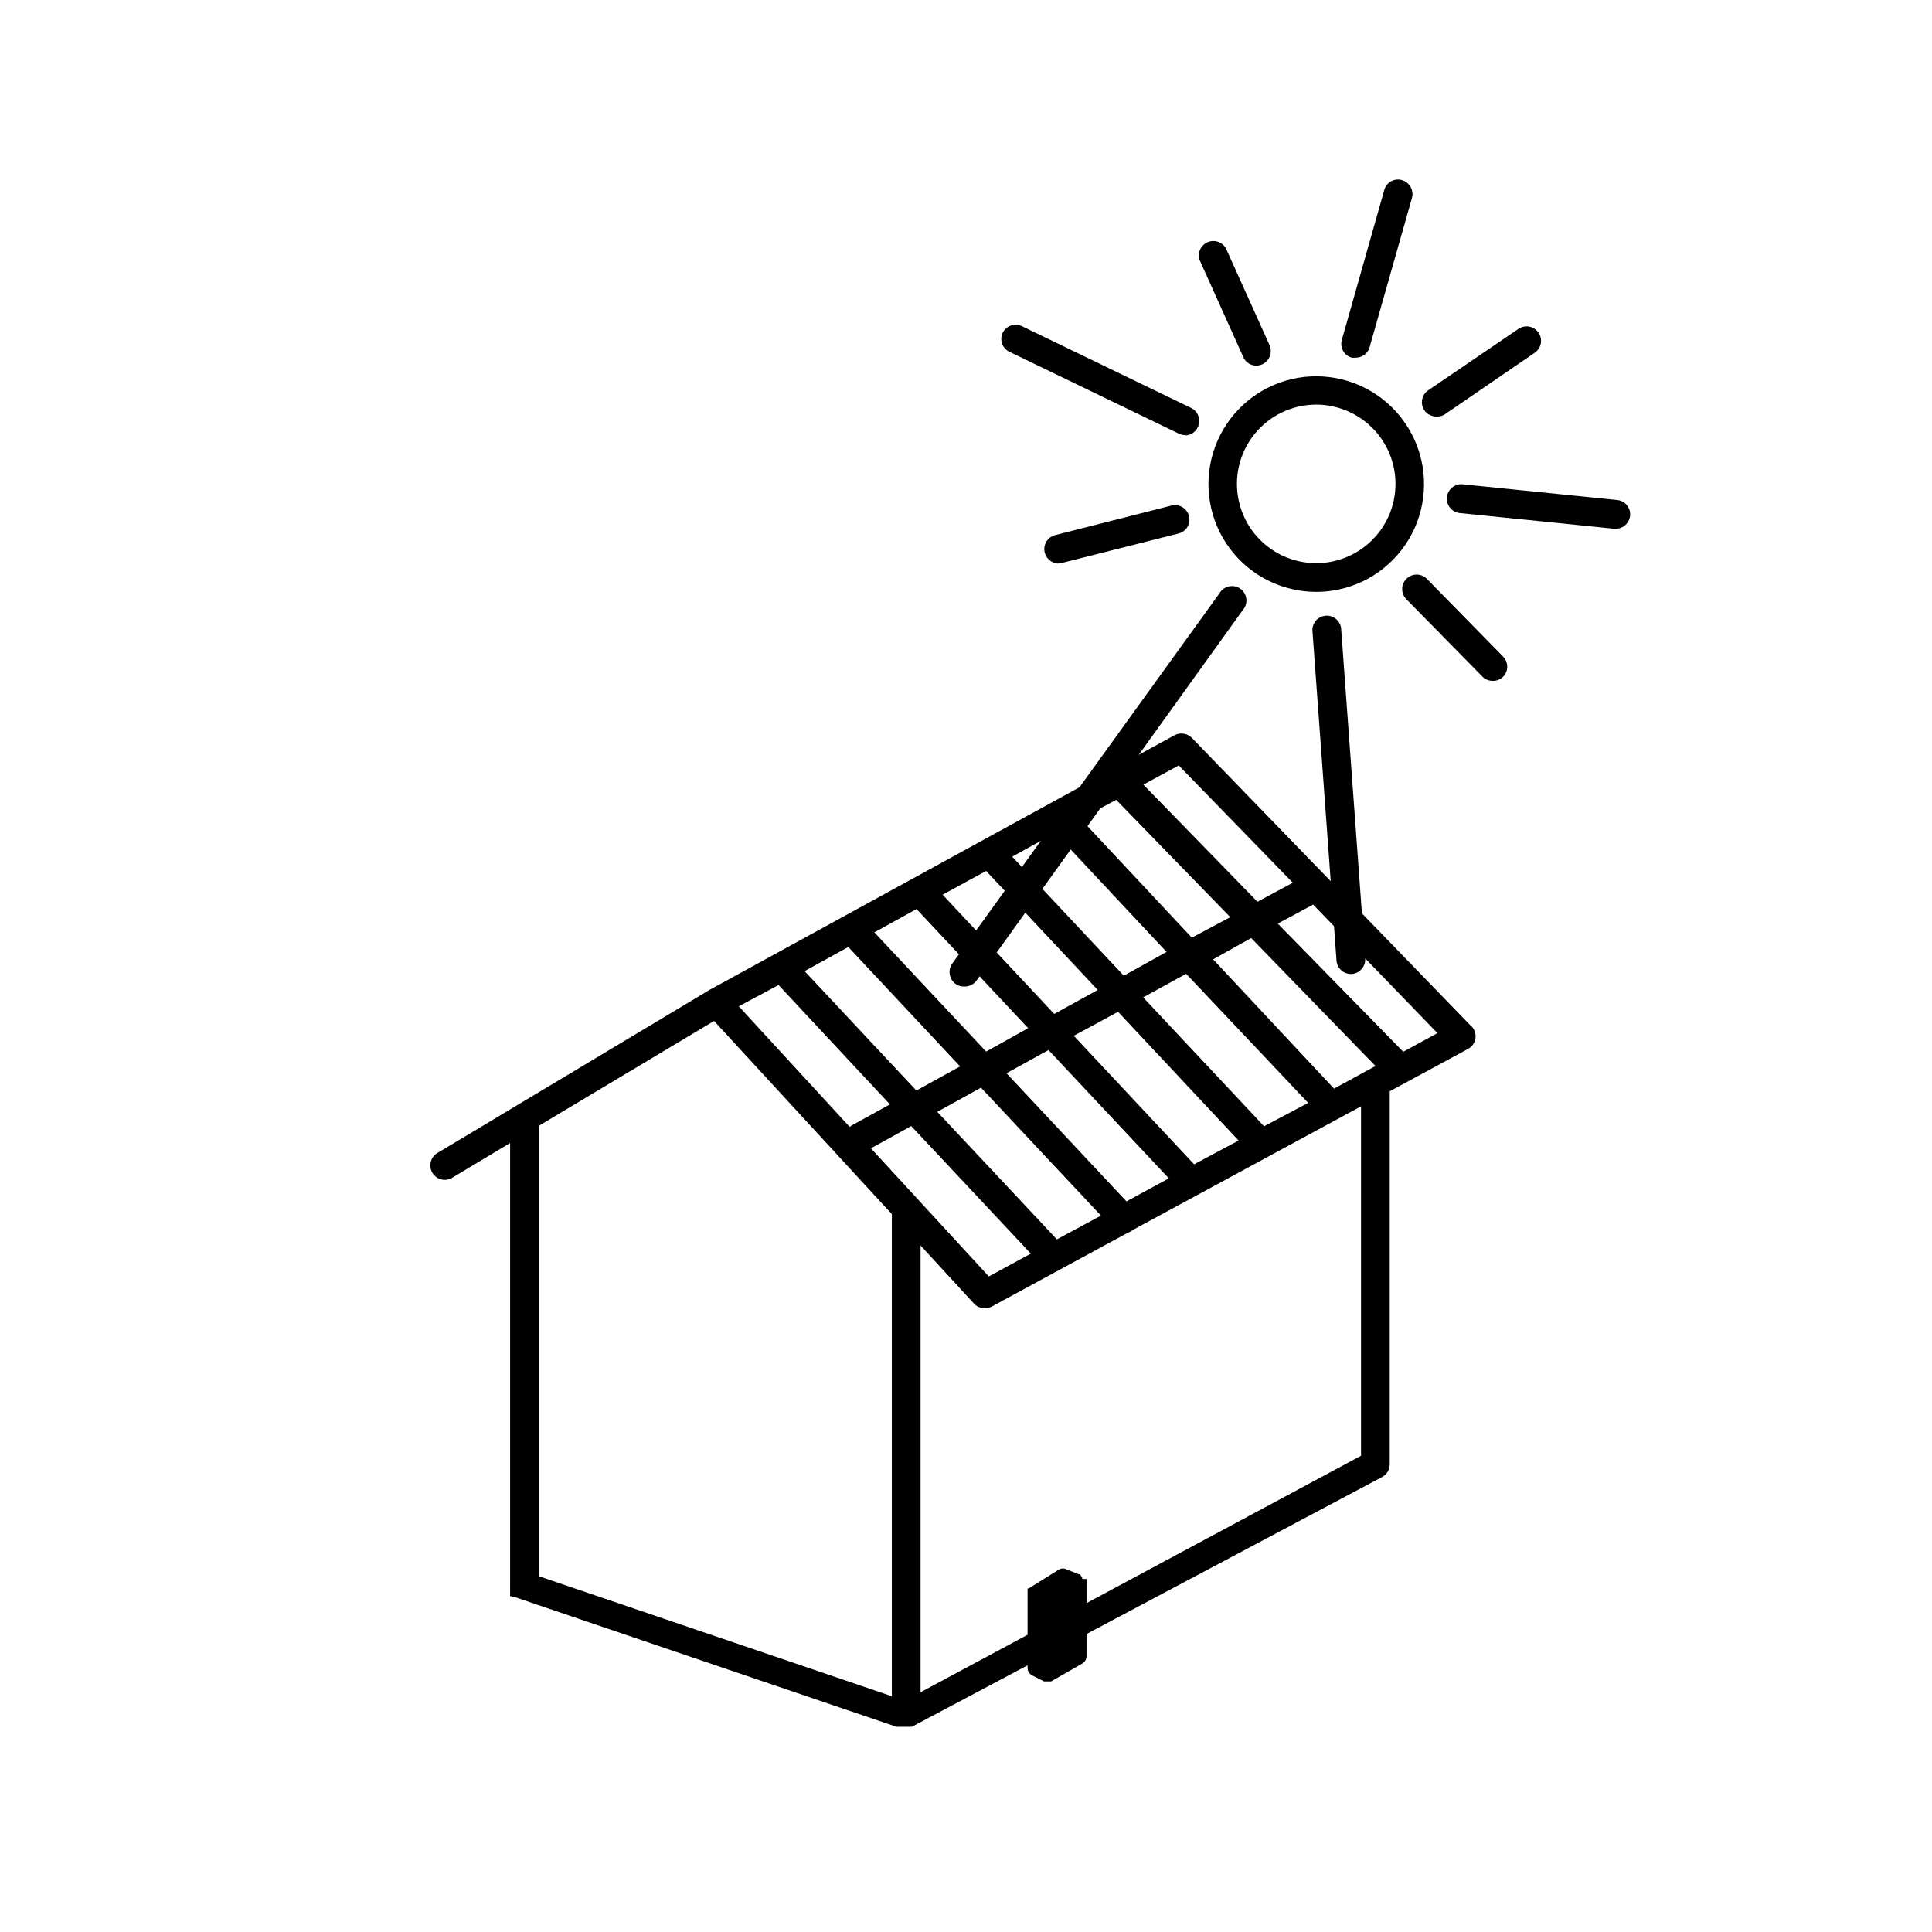 <?xml version="1.0" encoding="UTF-8"?>
<!-- Uploaded to: ICON Repo, www.iconrepo.com, Generator: ICON Repo Mixer Tools -->
<svg fill="#000000" width="800px" height="800px" version="1.1" viewBox="144 144 512 512" xmlns="http://www.w3.org/2000/svg">
 <g>
  <path d="m430.78 562.43c0.027-0.113 0.027-0.234 0-0.352l-0.555-0.855h-0.25l-3.324-1.309-0.004-0.004c-0.613-0.328-1.352-0.328-1.965 0l-8.062 5.039h-0.301c-0.02 0.152-0.02 0.305 0 0.453v0.504 20.152c0.016 0.84 0.504 1.602 1.262 1.965l3.074 1.562h1.559 0.352l8.262-4.734h0.004c0.684-0.395 1.105-1.125 1.109-1.914v-20.508z"/>
  <path d="m533.91 415.97-74.059-76.426c-1.203-1.227-3.07-1.512-4.586-0.707l-123.18 67.461-71.945 43.125c-0.949 0.48-1.656 1.332-1.949 2.356-0.297 1.02-0.152 2.121 0.395 3.031 0.547 0.914 1.449 1.555 2.488 1.777 1.043 0.219 2.125-0.004 2.996-0.613l15.113-9.07v117.69c-0.023 0.148-0.023 0.301 0 0.453-0.023 0.098-0.023 0.203 0 0.301-0.004 0.117-0.004 0.238 0 0.355v0.652c-0.008 0.117-0.008 0.234 0 0.355v0.301h0.301l0.301 0.25h0.703l101.11 34.359h0.402l2.879 0.004h0.754l124.64-66.203c1.25-0.66 2.027-1.961 2.016-3.375v-98.344c0.023-0.168 0.023-0.336 0-0.504l20.758-11.234c1.055-0.562 1.781-1.59 1.961-2.769 0.176-1.184-0.215-2.379-1.055-3.227zm-77.535-69.121 30.23 31.086-9.371 5.039-30.23-31.035zm41.16 85.648-32.043-34.262 10.078-5.644 32.949 33.906zm-55.016 29.875-31.789-33.957 11.133-6.144 31.891 34.008zm-67.711-14.059 10.68-5.894 31.691 33.805-11.133 6.047zm49.273 24.133-31.691-33.805 11.586-6.398 31.789 33.906zm-55.27-77.484 29.625 31.641-11.586 6.398-29.625-31.641zm36.527-20.152 29.574 31.539-11.539 6.348-29.574-31.59zm18.289-10.078 29.523 31.539-11.336 6.297-29.574-31.539zm-36.527 20.402 29.371 31.336-11.133 6.203-29.625-31.59 11.234-6.199zm73.355 67.414-31.891-34.059 11.738-6.348 31.941 34.109zm18.539-10.078-32.043-34.16 11.387-6.246 32.344 34.211zm-19.145-49.977-29.473-31.488 9.422-5.039 30.23 31.086zm-109.53 12.543 29.523 31.641-10.078 5.543-0.605 0.402-29.371-31.941zm-63.48 156.69v-119c0.023-0.133 0.023-0.27 0-0.402l46.402-27.762 47.105 51.188v127.77zm217.85-31.941-116.73 62.672v-118.39l14.309 15.566c0.742 0.711 1.742 1.094 2.769 1.059 0.633 0 1.258-0.156 1.816-0.453l36.023-19.547h-0.004c0.504-0.152 0.969-0.41 1.363-0.758l60.457-32.746zm11.184-107.06-33.25-33.957 9.371-5.039 32.949 34.059z"/>
  <path d="m492.8 300.85c-9.051-0.004-17.566-4.301-22.949-11.578-5.383-7.277-6.996-16.676-4.352-25.336 2.644-8.656 9.238-15.547 17.77-18.574 8.531-3.023 17.992-1.828 25.5 3.227 7.512 5.055 12.18 13.367 12.586 22.41 0.41 9.043-3.496 17.746-10.52 23.453-5.094 4.148-11.465 6.406-18.035 6.398zm0-49.625c-6.41 0.004-12.465 2.934-16.449 7.953-3.981 5.019-5.457 11.582-4 17.824 1.453 6.238 5.676 11.477 11.465 14.219 5.793 2.742 12.52 2.695 18.27-0.137 5.75-2.828 9.895-8.125 11.254-14.387 1.363-6.262-0.211-12.805-4.266-17.762-4.012-4.887-10.004-7.715-16.324-7.711z"/>
  <path d="m424.43 293.34c-1.879-0.074-3.43-1.5-3.652-3.367-0.227-1.867 0.938-3.621 2.746-4.141l30.934-7.859c2.043-0.508 4.113 0.73 4.633 2.769 0.262 0.984 0.113 2.027-0.41 2.902-0.52 0.871-1.371 1.496-2.359 1.734l-31.137 7.859z"/>
  <path d="m399.45 405.44c-0.797 0.02-1.578-0.227-2.219-0.707-1.699-1.238-2.102-3.609-0.906-5.34l70.836-98.145c0.539-0.949 1.457-1.621 2.523-1.852 1.066-0.23 2.18 0.008 3.062 0.648 0.883 0.645 1.449 1.633 1.555 2.719s-0.254 2.168-0.992 2.969l-70.535 98.141v0.004c-0.777 1.043-2.023 1.633-3.324 1.562z"/>
  <path d="m502.02 402.11c-2 0.008-3.672-1.531-3.828-3.527l-6.398-87.664v0.004c0.031-1.984 1.57-3.613 3.551-3.758 1.977-0.145 3.738 1.246 4.055 3.203l6.398 87.664c0.117 2.086-1.441 3.891-3.523 4.078z"/>
  <path d="m539.55 324.43c-1.031 0.012-2.016-0.406-2.723-1.156l-20.152-20.504v-0.004c-0.707-0.727-1.098-1.707-1.082-2.723 0.012-1.016 0.43-1.984 1.16-2.691 1.516-1.477 3.941-1.441 5.414 0.074l20.152 20.555c1.48 1.496 1.48 3.898 0 5.391-0.738 0.723-1.742 1.105-2.769 1.059z"/>
  <path d="m572.2 284.12h-0.402l-41.109-4.18c-2.023-0.309-3.449-2.152-3.234-4.191 0.215-2.035 1.996-3.539 4.039-3.418l41.109 4.18 0.004 0.004c1.004 0.102 1.926 0.602 2.559 1.387 0.633 0.785 0.93 1.789 0.816 2.793-0.207 1.938-1.832 3.414-3.781 3.426z"/>
  <path d="m524.64 254.4c-1.262-0.012-2.445-0.633-3.172-1.664-1.172-1.742-0.723-4.102 1.004-5.289l23.98-16.324h0.004c1.75-1.152 4.106-0.68 5.277 1.059 1.176 1.738 0.73 4.098-0.996 5.289l-23.98 16.426c-0.641 0.375-1.379 0.551-2.117 0.504z"/>
  <path d="m503.28 238.78c-0.352 0.047-0.707 0.047-1.059 0-0.973-0.273-1.797-0.918-2.289-1.797-0.492-0.883-0.609-1.922-0.332-2.891l11.234-39.699c0.258-0.98 0.902-1.816 1.781-2.32 0.883-0.5 1.93-0.629 2.906-0.352 2.031 0.586 3.219 2.695 2.668 4.738l-11.285 39.75c-0.523 1.551-1.988 2.59-3.625 2.57z"/>
  <path d="m476.98 240.89c-1.5 0.027-2.867-0.844-3.477-2.215l-11.586-25.746c-0.633-1.867 0.258-3.91 2.059-4.715 1.797-0.809 3.914-0.121 4.894 1.59l11.586 25.695c0.824 1.922-0.023 4.148-1.914 5.039-0.496 0.215-1.023 0.336-1.562 0.352z"/>
  <path d="m458.09 259.29c-0.574 0.031-1.148-0.09-1.66-0.352l-44.941-21.715c-1.875-0.906-2.664-3.16-1.762-5.039 0.926-1.855 3.156-2.637 5.039-1.762l44.941 21.715-0.004-0.004c1.582 0.789 2.418 2.559 2.023 4.281-0.395 1.727-1.918 2.953-3.684 2.977z"/>
 </g>
</svg>
